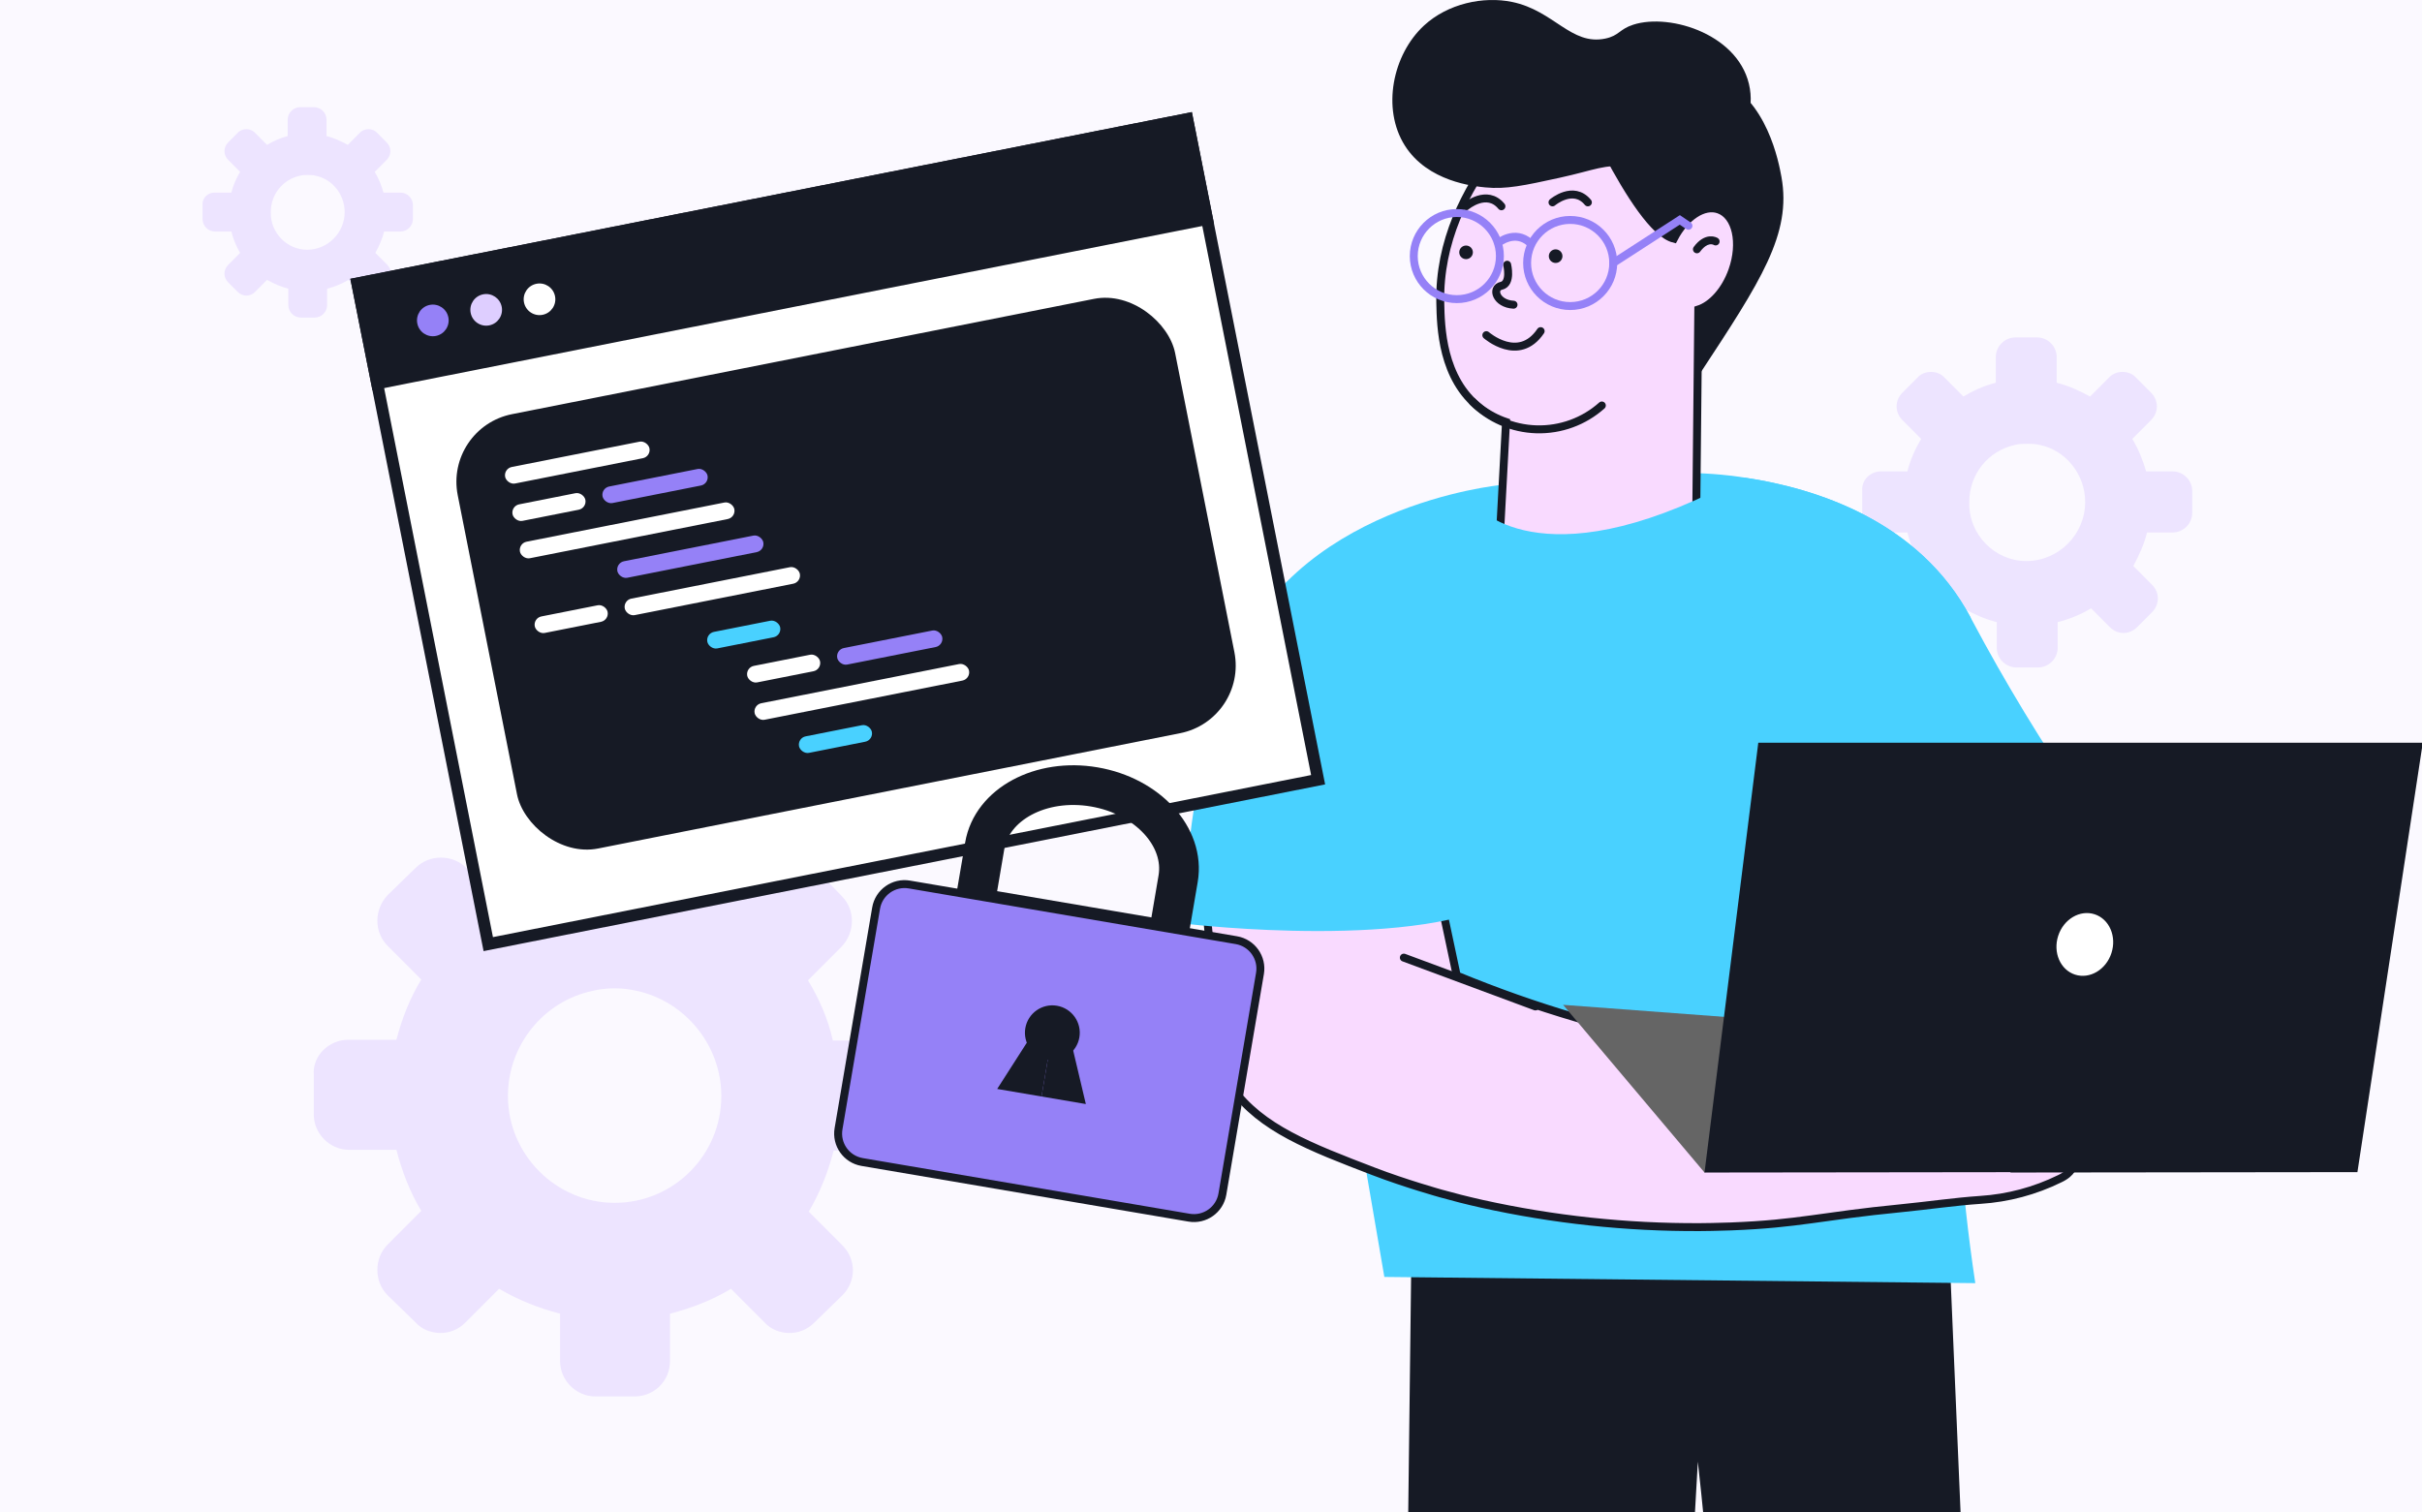 <?xml version="1.0" encoding="UTF-8"?> <svg xmlns="http://www.w3.org/2000/svg" width="610" height="381" viewBox="0 0 610 381" fill="none"><rect x="0" y="0" width="610" height="381" fill="#333333" stroke="none"/><g clip-path="url(#clip0_2489_34401)"><rect width="610" height="381" fill="#FBF9FF"></rect><path d="M87.716 261.923H99.84C101.254 256.459 103.275 251.4 106.103 246.746L97.617 238.247C94.182 234.806 94.182 229.14 97.617 225.498L104.689 218.617C108.124 215.177 113.984 215.177 117.419 218.617L125.905 227.117C130.552 224.284 135.604 222.058 141.06 220.843V208.904C141.06 203.845 145.101 200 149.95 200H159.851C164.902 200 168.742 204.047 168.742 208.904V220.843C174.197 222.26 179.249 224.284 183.896 227.117L192.382 218.617C195.817 215.177 201.677 215.177 205.112 218.617L211.982 225.7C215.417 229.14 215.417 234.806 211.982 238.449L203.496 246.948C206.324 251.603 208.547 256.662 209.759 262.126H221.883C226.732 262.126 230.773 266.173 230.773 271.03V280.945C230.773 286.004 226.732 289.849 221.883 289.849H209.961C208.547 295.313 206.526 300.372 203.698 305.229L212.184 313.728C213.801 315.347 214.811 317.573 214.811 320.001C214.811 322.43 213.801 324.656 212.184 326.275L205.112 333.155C203.294 334.976 201.071 335.786 198.848 335.786C196.626 335.786 194.201 334.976 192.584 333.155L184.098 324.656C179.451 327.489 174.197 329.513 168.742 330.929V342.869C168.742 347.928 164.7 351.773 159.851 351.773H149.95C145.101 351.773 141.06 347.725 141.06 342.869V330.929C135.604 329.513 130.553 327.489 125.703 324.656L117.217 333.155C115.398 334.976 113.175 335.786 110.953 335.786C108.73 335.786 106.305 334.976 104.689 333.155L97.617 326.275C94.182 322.835 94.182 316.966 97.617 313.526L106.103 305.027C103.275 300.372 101.254 295.111 99.84 289.647H87.918C83.069 289.647 79.028 285.6 79.028 280.743V270.827C78.624 265.97 82.867 261.923 87.716 261.923ZM154.799 303.003C169.752 303.003 181.673 290.861 181.673 276.089C181.673 263.34 172.581 252.21 160.255 249.579C158.437 249.174 156.82 248.972 154.799 248.972C152.981 248.972 150.96 249.174 149.344 249.579C136.816 252.21 127.926 263.34 127.926 276.089C127.926 290.861 140.049 303.003 154.799 303.003Z" fill="#EDE4FF"></path><path d="M54.008 48.516H58.266C58.739 46.618 59.528 44.878 60.474 43.295L57.478 40.29C56.216 39.024 56.216 37.125 57.478 35.86L59.843 33.487C60.947 32.221 63.155 32.221 64.259 33.487L67.255 36.492C68.832 35.543 70.567 34.752 72.46 34.278V30.164C72.46 28.424 73.879 27 75.614 27H79.083C80.818 27 82.237 28.424 82.237 30.164V34.278C84.129 34.752 85.864 35.543 87.599 36.492L90.595 33.487C91.699 32.221 93.907 32.221 95.011 33.487L97.376 35.86C98.638 37.125 98.638 39.024 97.376 40.29L94.38 43.295C95.326 44.878 96.115 46.776 96.588 48.516H100.846C102.581 48.516 104 49.94 104 51.681V55.161C104 56.901 102.581 58.325 100.846 58.325H96.746C96.273 60.224 95.484 61.964 94.538 63.705L97.534 66.71C98.165 67.343 98.48 68.134 98.48 68.925C98.48 69.716 98.165 70.507 97.534 71.14L95.169 73.513C94.538 74.146 93.749 74.463 92.961 74.463C92.172 74.463 91.384 74.146 90.753 73.513L87.757 70.507C86.18 71.457 84.287 72.248 82.395 72.722V76.836C82.395 78.576 80.975 80 79.241 80H75.771C74.037 80 72.617 78.576 72.617 76.836V72.722C70.725 72.248 68.99 71.457 67.255 70.507L64.259 73.513C63.628 74.146 62.84 74.463 62.051 74.463C61.263 74.463 60.474 74.146 59.843 73.513L57.478 71.14C56.216 69.875 56.216 67.976 57.478 66.71L60.474 63.705C59.528 62.122 58.739 60.224 58.266 58.325H54.166C52.431 58.325 51.012 56.901 51.012 55.161V51.681C50.854 49.94 52.274 48.516 54.008 48.516ZM77.348 62.913C82.552 62.913 86.81 58.642 86.81 53.421C86.81 48.991 83.656 45.036 79.398 44.245C78.768 44.087 78.137 44.087 77.506 44.087C76.875 44.087 76.244 44.087 75.614 44.245C71.198 45.194 68.201 48.991 68.201 53.421C68.044 58.642 72.302 62.913 77.348 62.913Z" fill="#EDE4FF"></path><path d="M473.717 118.75H480.396C481.138 115.772 482.375 113.043 483.859 110.561L479.159 105.846C477.18 103.86 477.18 100.883 479.159 98.897L482.869 95.175C484.601 93.189 488.064 93.189 489.796 95.175L494.496 99.89C496.969 98.401 499.691 97.16 502.659 96.416V89.963C502.659 87.234 504.885 85 507.606 85H513.048C515.77 85 517.996 87.234 517.996 89.963V96.416C520.964 97.16 523.685 98.401 526.406 99.89L531.106 95.175C532.838 93.189 536.301 93.189 538.033 95.175L541.743 98.897C543.722 100.883 543.722 103.86 541.743 105.846L537.043 110.561C538.527 113.043 539.764 116.021 540.506 118.75H547.185C549.906 118.75 552.133 120.984 552.133 123.714V129.173C552.133 131.903 549.906 134.136 547.185 134.136H540.754C540.012 137.114 538.775 139.844 537.291 142.574L541.991 147.289C542.98 148.282 543.475 149.523 543.475 150.763C543.475 152.004 542.98 153.245 541.991 154.238L538.28 157.96C537.291 158.953 536.054 159.449 534.817 159.449C533.58 159.449 532.343 158.953 531.354 157.96L526.654 153.245C524.18 154.734 521.212 155.975 518.243 156.719V163.172C518.243 165.901 516.017 168.135 513.296 168.135H507.854C505.133 168.135 502.906 165.901 502.906 163.172V156.719C499.938 155.975 497.217 154.734 494.496 153.245L489.796 157.96C488.806 158.953 487.569 159.449 486.333 159.449C485.096 159.449 483.859 158.953 482.869 157.96L479.159 154.238C477.18 152.252 477.18 149.274 479.159 147.289L483.859 142.574C482.375 140.092 481.138 137.114 480.396 134.136H473.964C471.243 134.136 469.017 131.903 469.017 129.173V123.714C468.769 120.984 470.996 118.75 473.717 118.75ZM510.327 141.333C518.491 141.333 525.17 134.633 525.17 126.443C525.17 119.495 520.222 113.291 513.543 112.05C512.554 111.802 511.564 111.802 510.575 111.802C509.585 111.802 508.596 111.802 507.606 112.05C500.68 113.539 495.98 119.495 495.98 126.443C495.733 134.633 502.412 141.333 510.327 141.333Z" fill="#EDE4FF"></path><path d="M355.489 314.123L351.805 616.735H413.481C418.192 533.892 422.904 451.051 427.616 368.213C436.882 451.635 436.177 533.307 445.431 616.735L503.917 618.413C499.582 516.992 495.253 415.562 490.931 314.123H355.489Z" fill="#161A25"></path><path d="M539.547 220.077L565.744 229.802" stroke="#161A25" stroke-width="2" stroke-miterlimit="10" stroke-linecap="round"></path><path d="M524.24 201.711C511.409 210.982 496.845 217.575 481.413 221.098C465.981 224.621 449.998 225.001 434.416 222.217L423.268 120.963L423.07 119.153C428.632 119.083 434.19 119.487 439.684 120.36C456.966 122.96 483.267 130.998 496.328 155.593L496.695 156.281C505.023 171.926 514.218 187.093 524.24 201.711Z" fill="#49D1FF"></path><path d="M496.335 155.593C495.436 178.002 494.544 200.411 493.659 222.82C493.055 237.944 492.716 242.825 492.575 250.034C492.196 274.528 493.841 299.012 497.494 323.235L348.661 321.671C339.904 270.653 331.15 219.631 322.398 168.607C327.179 165.466 331.976 162.221 336.788 158.873C353.693 147.207 369.647 135.39 384.715 123.563C384.715 123.563 402.139 128.953 417.376 121.368C418.847 121.245 420.854 121.104 423.266 120.962C424.604 120.878 426.093 120.812 427.667 120.736C431.926 120.567 435.893 120.416 439.682 120.359C456.973 122.96 483.274 130.998 496.335 155.593Z" fill="#49D1FF"></path><path d="M518.748 296.935C512.506 300.003 505.721 301.812 498.78 302.259C492.183 302.711 485.587 303.691 478.991 304.342C458.259 306.368 453.378 308.281 435.898 308.95C432.251 309.082 429.452 309.11 428.189 309.119C409.68 309.215 391.218 307.24 373.148 303.23C369.303 302.363 365.986 301.515 362.904 300.648C362.904 300.648 353.933 298.141 346.008 295.097C329.923 288.934 317.597 284.204 310.35 274.102C308.032 270.86 305.271 244.258 304.121 232.243C303.792 228.681 303.594 226.401 303.594 226.401L311.396 219.899L360.831 217.223C361.661 221.133 362.499 225.035 363.319 228.936C364.506 234.546 365.697 240.15 366.89 245.747C376.695 249.804 386.707 253.34 396.885 256.339C417.465 262.4 438.628 266.27 460.022 267.883C465.628 268.099 470.171 268.335 473.092 268.514C474.487 267.938 475.827 267.238 477.097 266.422C482.317 262.492 485.493 260.118 488.037 255.651C489.488 253.145 490.723 249.997 492.513 249.997C494.031 250.054 495.095 252.475 495.435 253.229C497.206 257.272 495.048 263.209 492.249 268.457L493.625 268.099C494.379 267.892 495.34 267.619 496.452 267.336C503.35 265.451 515.789 262.521 517.843 265.838C518.267 266.535 518.475 267.901 516.741 270.804C517.163 270.627 517.597 270.482 518.041 270.37C519.501 269.997 521.04 270.08 522.451 270.606C523.007 270.832 525.212 271.68 525.627 273.301C526.164 275.346 523.827 278.38 519.426 280.011C522.169 280.303 524.279 282.178 524.572 284.232C524.911 286.616 522.838 289.453 519.577 290.009C520.225 290.082 520.828 290.371 521.292 290.829C521.625 291.176 521.878 291.592 522.031 292.049C522.184 292.505 522.234 292.989 522.178 293.467C522.178 293.467 521.999 295.427 518.748 296.935Z" fill="#F9DAFF" stroke="#161A25" stroke-width="2" stroke-miterlimit="10" stroke-linecap="round"></path><path d="M518.111 270.398C510.099 273.804 501.564 275.818 492.875 276.354" stroke="#161A25" stroke-width="2" stroke-miterlimit="10" stroke-linecap="round"></path><path d="M520.287 279.511C516.863 280.866 513.353 281.993 509.78 282.884C504.762 284.125 499.638 284.892 494.477 285.174" stroke="#161A25" stroke-width="2" stroke-miterlimit="10" stroke-linecap="round"></path><path d="M519.497 289.83C516.08 290.854 512.594 291.632 509.065 292.158C504.554 292.836 499.99 293.104 495.43 292.959" stroke="#161A25" stroke-width="2" stroke-miterlimit="10" stroke-linecap="round"></path><path d="M496.514 267.364L486.516 270.38" stroke="#161A25" stroke-width="2" stroke-miterlimit="10" stroke-linecap="round"></path><path d="M353.57 241.234L386.703 253.532" stroke="#161A25" stroke-width="2" stroke-miterlimit="10" stroke-linecap="round"></path><path d="M377.902 122.188C377.902 122.188 324.65 127.304 309.893 168.824C295.136 210.343 299.65 232.818 299.65 232.818C299.65 232.818 359.074 239.725 380.427 225.844L377.902 122.188Z" fill="#49D1FF"></path><path d="M417.092 99.299C417.837 100.106 418.834 100.637 419.919 100.806C423.274 101.174 426.299 96.905 428.033 94.276C443.525 70.717 451.271 58.957 448.67 44.568C448.048 41.156 445.089 24.779 432.858 19.86C418.873 14.206 392.752 25.071 393.525 40.497C394.099 51.711 417.092 99.299 417.092 99.299Z" fill="#161A25"></path><path d="M362.746 76.222C362.868 82.338 363.142 95.436 372.819 102.852C374.781 104.343 376.97 105.508 379.303 106.301L377.296 143.486C383.845 150.042 392.665 153.829 401.929 154.06C411.193 154.292 420.192 150.951 427.06 144.73L427.729 77.975C431.122 76.9 434.514 73.206 436.305 68.146C438.764 61.191 437.247 54.312 432.875 52.776C429.105 51.438 424.394 54.661 421.567 60.127C411.785 57.639 395.737 19.305 395.737 19.305C389.923 23.715 362.086 45.483 362.746 76.222Z" fill="#F9DAFF" stroke="#161A25" stroke-width="2" stroke-miterlimit="10" stroke-linecap="round"></path><path d="M432.094 60.822C432.094 60.822 429.889 59.418 427.383 62.801L432.094 60.822Z" fill="#49D1FF"></path><path d="M432.094 60.822C432.094 60.822 429.889 59.418 427.383 62.801" stroke="#161A25" stroke-width="2" stroke-miterlimit="10" stroke-linecap="round"></path><path d="M403.437 102.145C398.92 106.175 393.032 108.323 386.98 108.148C380.929 107.973 375.175 105.488 370.898 101.203" stroke="#161A25" stroke-width="2" stroke-miterlimit="10" stroke-linecap="round"></path><path d="M379.591 66.685C379.591 66.685 380.732 71.396 378.159 71.981C375.586 72.565 376.821 76.523 381.193 76.758" stroke="#161A25" stroke-width="2" stroke-miterlimit="10" stroke-linecap="round"></path><path d="M374.344 84.43C374.344 84.43 382.495 91.573 388.026 83.412" stroke="#161A25" stroke-width="2" stroke-miterlimit="10" stroke-linecap="round"></path><path d="M369.242 51.964C369.242 51.964 374.472 47.507 378.147 51.964" stroke="#161A25" stroke-width="2" stroke-miterlimit="10" stroke-linecap="round"></path><path d="M391.008 50.977C391.008 50.977 396.247 46.52 399.922 50.977" stroke="#161A25" stroke-width="2" stroke-miterlimit="10" stroke-linecap="round"></path><path d="M353.816 36.661C359.574 45.793 371.269 46.933 374.077 47.206C379.307 47.725 383.849 46.735 392.782 44.785C401.715 42.834 404.335 41.232 409.622 42.118C415.898 43.182 416.585 46.207 420.807 46.452C429.477 46.971 442.754 35.144 440.728 22.376C438.58 8.891 420.779 3.171 411.337 6.224C407.784 7.374 407.812 8.985 404.297 9.72C395.675 11.511 391.406 2.681 380.852 0.495C373.615 -1.004 364.663 0.881 358.651 6.431C350.744 13.735 347.946 27.351 353.816 36.661Z" fill="#161A25"></path><path d="M366.917 75.354C372.907 75.354 377.763 70.498 377.763 64.507C377.763 58.517 372.907 53.661 366.917 53.661C360.926 53.661 356.07 58.517 356.07 64.507C356.07 70.498 360.926 75.354 366.917 75.354Z" stroke="#9581F7" stroke-width="2" stroke-miterlimit="10" stroke-linecap="round"></path><path d="M395.463 77.097C401.454 77.097 406.31 72.241 406.31 66.251C406.31 60.26 401.454 55.404 395.463 55.404C389.473 55.404 384.617 60.26 384.617 66.251C384.617 72.241 389.473 77.097 395.463 77.097Z" stroke="#9581F7" stroke-width="2" stroke-miterlimit="10" stroke-linecap="round"></path><path d="M377.344 61.19C377.344 61.19 381.509 57.704 385.372 61.19" stroke="#9581F7" stroke-width="2" stroke-miterlimit="10" stroke-linecap="round"></path><path d="M406.312 66.242L423.077 55.395L425.253 56.875" stroke="#9581F7" stroke-width="2" stroke-miterlimit="10" stroke-linecap="round"></path><path d="M391.801 66.242C392.748 66.242 393.516 65.474 393.516 64.527C393.516 63.579 392.748 62.812 391.801 62.812C390.854 62.812 390.086 63.579 390.086 64.527C390.086 65.474 390.854 66.242 391.801 66.242Z" fill="#161A25"></path><path d="M369.238 65.28C370.186 65.28 370.954 64.512 370.954 63.565C370.954 62.617 370.186 61.85 369.238 61.85C368.291 61.85 367.523 62.617 367.523 63.565C367.523 64.512 368.291 65.28 369.238 65.28Z" fill="#161A25"></path><path d="M370.901 126.457C370.901 126.457 385.225 146.246 431.211 124.025C435.281 136.728 439.349 149.434 443.414 162.143L411.205 168.739L365.812 162.444L370.901 126.457Z" fill="#49D1FF"></path><path d="M429.3 295.371L393.68 253.126L507.184 261.607L429.3 295.371Z" fill="#656565"></path><path d="M506.352 295.276V295.37L593.735 295.267L610.197 187.105H442.838L429.297 295.37L506.352 295.276Z" fill="#161A25"></path><path d="M531.782 240.089C533.146 235.891 531.249 231.514 527.546 230.311C523.844 229.109 519.737 231.537 518.374 235.735C517.011 239.932 518.908 244.31 522.61 245.512C526.313 246.714 530.419 244.286 531.782 240.089Z" fill="white"></path><path d="M299.003 30L90 71.411L122.974 237.829L331.977 196.418L299.003 30Z" fill="white" stroke="#161A25" stroke-width="3" stroke-miterlimit="10"></path><path d="M299.003 30L90 71.411L94.986 96.575L303.989 55.163L299.003 30Z" fill="#161A25" stroke="#161A25" stroke-width="3" stroke-miterlimit="10"></path><path d="M109.787 84.626C111.946 84.198 113.349 82.101 112.922 79.942C112.494 77.783 110.397 76.38 108.238 76.807C106.078 77.235 104.675 79.332 105.103 81.492C105.531 83.651 107.628 85.054 109.787 84.626Z" fill="#9581F7"></path><path d="M123.224 81.963C125.383 81.535 126.787 79.438 126.359 77.279C125.931 75.12 123.834 73.716 121.675 74.144C119.516 74.572 118.112 76.669 118.54 78.828C118.968 80.987 121.065 82.391 123.224 81.963Z" fill="#DECEFF"></path><path d="M136.654 79.303C138.813 78.875 140.217 76.778 139.789 74.619C139.361 72.46 137.264 71.056 135.105 71.484C132.946 71.912 131.542 74.009 131.97 76.168C132.398 78.327 134.495 79.731 136.654 79.303Z" fill="white"></path><rect x="111.906" y="107.708" width="184.196" height="111.542" rx="17.38" transform="rotate(-11.207 111.906 107.708)" fill="#161A25"></rect><rect x="126.812" y="118.049" width="37.052" height="4.245" rx="2.123" transform="rotate(-11.207 126.812 118.049)" fill="white"></rect><rect x="128.672" y="127.46" width="18.702" height="4.245" rx="2.123" transform="rotate(-11.207 128.672 127.46)" fill="white"></rect><rect x="134.273" y="155.696" width="18.702" height="4.245" rx="2.123" transform="rotate(-11.207 134.273 155.696)" fill="white"></rect><rect x="177.734" y="159.588" width="18.702" height="4.245" rx="2.123" transform="rotate(-11.207 177.734 159.588)" fill="#49D1FF"></rect><rect x="200.828" y="185.903" width="18.702" height="4.245" rx="2.123" transform="rotate(-11.207 200.828 185.903)" fill="#49D1FF"></rect><rect x="130.539" y="136.873" width="55.047" height="4.245" rx="2.123" transform="rotate(-11.207 130.539 136.873)" fill="white"></rect><rect x="151.344" y="122.968" width="26.956" height="4.245" rx="2.123" transform="rotate(-11.207 151.344 122.968)" fill="#9581F7"></rect><rect x="187.781" y="168.152" width="18.702" height="4.245" rx="2.123" transform="rotate(-11.207 187.781 168.152)" fill="white"></rect><rect x="189.648" y="177.563" width="55.047" height="4.245" rx="2.123" transform="rotate(-11.207 189.648 177.563)" fill="white"></rect><rect x="210.453" y="163.66" width="26.956" height="4.245" rx="2.123" transform="rotate(-11.207 210.453 163.66)" fill="#9581F7"></rect><rect x="156.938" y="151.204" width="44.954" height="4.245" rx="2.123" transform="rotate(-11.207 156.938 151.204)" fill="white"></rect><rect x="155.078" y="141.792" width="37.469" height="4.245" rx="2.123" transform="rotate(-11.207 155.078 141.792)" fill="#9581F7"></rect><path d="M248.015 213.05L245.371 228.578L294.08 236.872L296.724 221.344C298.507 210.869 289.049 200.521 275.599 198.231C262.148 195.941 249.798 202.575 248.015 213.05Z" stroke="#161A25" stroke-width="10"></path><path d="M211.192 284.335L220.655 228.759C221.329 224.803 225.083 222.141 229.04 222.815L311.388 236.837C315.345 237.51 318.007 241.264 317.333 245.221L307.87 300.797C307.196 304.754 303.442 307.415 299.485 306.741L217.137 292.719C213.18 292.046 210.518 288.292 211.192 284.335Z" fill="#9581F7" stroke="#161A25" stroke-width="2"></path><circle cx="6.903" cy="6.903" r="6.903" transform="matrix(-0.986 -0.168 -0.168 0.986 273.008 254.512)" fill="#161A25"></circle><path d="M262.31 276.216L265.043 260.163L269.406 260.906L273.477 278.118L262.31 276.216Z" fill="#161A25"></path><path d="M262.317 276.218L265.05 260.164L260.688 259.421L251.149 274.316L262.317 276.218Z" fill="#161A25"></path></g><defs><clipPath id="clip0_2489_34401"><rect width="610" height="381" fill="white"></rect></clipPath></defs></svg> 